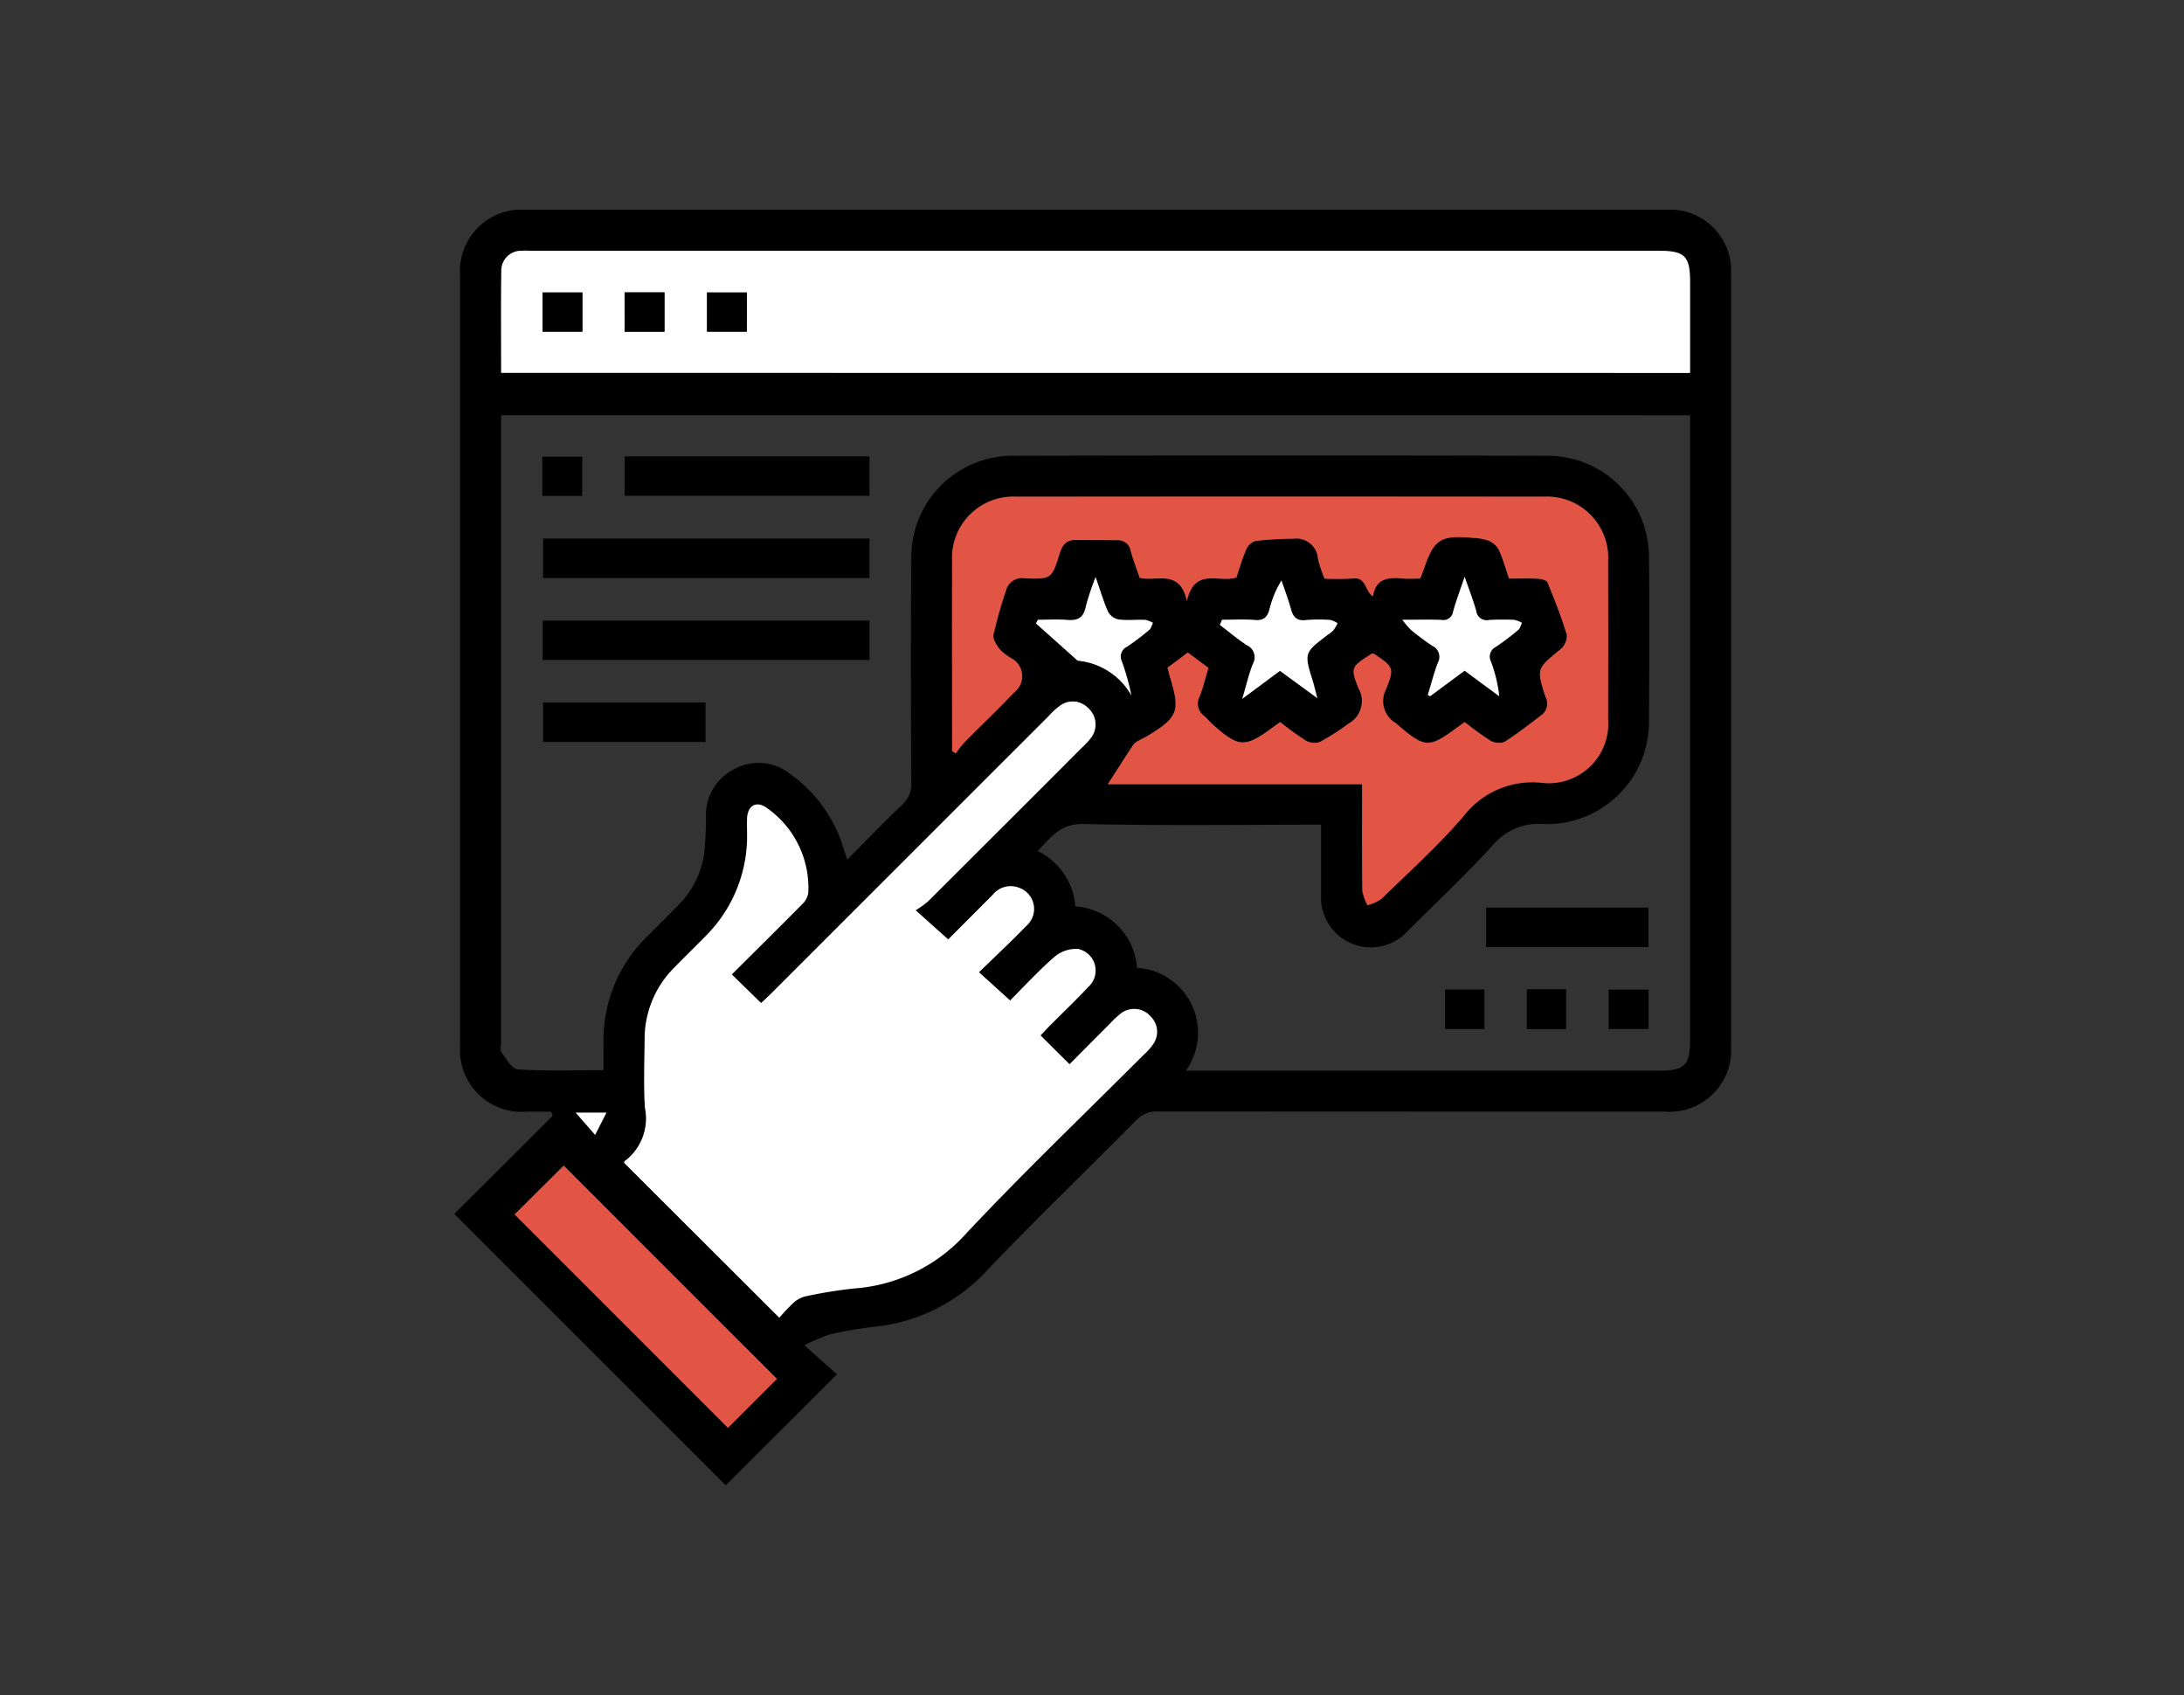 <svg xmlns="http://www.w3.org/2000/svg" xmlns:xlink="http://www.w3.org/1999/xlink" width="125" height="97" viewBox="0 0 125 97"><rect x="0" y="0" width="125" height="97" fill="#333333" stroke="none"/><defs><clipPath id="clip-path"><rect id="Rectangle_8195" data-name="Rectangle 8195" width="125" height="97" transform="translate(1169 5708)" fill="#707070"></rect></clipPath><clipPath id="clip-path-2"><rect id="Rectangle_8466" data-name="Rectangle 8466" width="73.079" height="73" fill="none"></rect></clipPath></defs><g id="Mask_Group_4642" data-name="Mask Group 4642" transform="translate(-1169 -5708)" clip-path="url(#clip-path)"><g id="Group_6525" data-name="Group 6525" transform="translate(1195 5720)"><g id="Group_6524" data-name="Group 6524" clip-path="url(#clip-path-2)"><path id="Path_48775" data-name="Path 48775" d="M20.041,64.99,21.9,66.647,15.539,73,0,57.467l5.639-5.619-.094-.231c-.465,0-.931,0-1.4,0A3.534,3.534,0,0,1,.334,47.837q0-22.029,0-44.057A3.522,3.522,0,0,1,4.077,0Q36.7,0,69.331,0a3.516,3.516,0,0,1,3.745,3.776q0,22.029,0,44.057a3.532,3.532,0,0,1-3.815,3.781q-14.48,0-28.961-.009a1.622,1.622,0,0,0-1.281.514c-2.817,2.851-5.708,5.63-8.475,8.527a10.124,10.124,0,0,1-6.367,3.263,24.415,24.415,0,0,0-2.67.454,9.436,9.436,0,0,0-1.466.626M2.679,11.764v.7q0,17.594,0,35.187c0,.2-.069.447.026.575.272.366.595.951.927.972,1.62.1,3.249.046,4.912.046,0-.566,0-1.052,0-1.538a8.264,8.264,0,0,1,2.51-6.127c.587-.588,1.18-1.171,1.757-1.768A5.173,5.173,0,0,0,14.3,36.855a19.3,19.3,0,0,0,.107-2.117A2.925,2.925,0,0,1,16.058,32a2.884,2.884,0,0,1,3.175.3,8.032,8.032,0,0,1,3.05,4.273c.054.175.117.347.21.619,1.088-1.094,2.087-2.13,3.126-3.125a1.585,1.585,0,0,0,.539-1.271c-.023-4.3-.033-8.6,0-12.9a5.8,5.8,0,0,1,5.774-5.813q15.323-.038,30.647,0a5.8,5.8,0,0,1,5.8,5.788c.033,3.176.014,6.353,0,9.53a5.849,5.849,0,0,1-6.034,5.758,3.385,3.385,0,0,0-2.911,1.22c-1.557,1.686-3.227,3.268-4.855,4.889a2.851,2.851,0,0,1-4.968-2.056c0-.611,0-1.222,0-1.833V35.194c-4.609,0-9.105.063-13.6-.039-1.323-.03-1.865.755-2.621,1.545a3.88,3.88,0,0,1,2.161,3.168,3.8,3.8,0,0,1,3.524,3.52,3.72,3.72,0,0,1,2.795,5.884H69.01c1.393,0,1.721-.329,1.721-1.727q0-17.484,0-34.967v-.813ZM18.608,63.415a11.423,11.423,0,0,1,.794-.837,1.563,1.563,0,0,1,.677-.378,25.839,25.839,0,0,1,2.817-.458,9.533,9.533,0,0,0,6.44-3.182c3.277-3.488,6.741-6.8,10.126-10.189a3.611,3.611,0,0,0,.539-.6,1.233,1.233,0,0,0-.156-1.612,1.247,1.247,0,0,0-1.666-.171,5.188,5.188,0,0,0-.644.6c-.772.771-1.541,1.546-2.315,2.324l-1.659-1.65c.194-.2.374-.4.56-.587.723-.728,1.47-1.434,2.168-2.185a1.259,1.259,0,0,0-.58-2.175,1.917,1.917,0,0,0-1.357.456c-.933.812-1.772,1.732-2.532,2.492l-1.786-1.616c.915-.892,1.845-1.756,2.725-2.668a1.281,1.281,0,0,0-.417-2.162,1.316,1.316,0,0,0-1.521.4l-2.546,2.552L26.41,40.1a5.635,5.635,0,0,0,.7-.5q4.415-4.4,8.815-8.806a4.561,4.561,0,0,0,.544-.592,1.251,1.251,0,0,0-.178-1.666,1.225,1.225,0,0,0-1.611-.149,4.139,4.139,0,0,0-.648.591q-7.958,7.953-15.914,15.908c-.184.184-.378.358-.553.524l-1.678-1.638c1.351-1.344,2.688-2.664,4.009-4a1.145,1.145,0,0,0,.367-.661,5.577,5.577,0,0,0-2.363-4.86c-.586-.434-1.1-.161-1.137.578-.016.292,0,.586,0,.879a8.067,8.067,0,0,1-2.382,5.878c-.6.611-1.214,1.2-1.809,1.819a5.762,5.762,0,0,0-1.673,4.1c-.01,1.295-.063,2.593.015,3.883a3.051,3.051,0,0,1-1.159,3.071c-.028.019-.022.089-.025.1l8.882,8.864M2.683,9.338H70.731c0-1.754,0-3.461,0-5.167,0-1.538-.289-1.824-1.843-1.824H4.526c-.22,0-.441-.01-.66,0A1.136,1.136,0,0,0,2.691,3.506c-.024,1.927-.008,3.854-.008,5.832M28.492,30.982l.218.133a6.661,6.661,0,0,1,.5-.635c.944-.957,1.92-1.883,2.844-2.859a1.166,1.166,0,0,0-.184-1.964,3.006,3.006,0,0,1-.633-.492c-.182-.243-.42-.587-.37-.833a24.962,24.962,0,0,1,.713-2.52.939.939,0,0,1,1.081-.716c1.527.058,1.548.023,2-1.427.15-.482.371-.773.9-.769.8.007,1.6.006,2.4.013a.738.738,0,0,1,.768.633c.145.532.348,1.048.511,1.525,1,.227,2.285-.53,2.7,1.322.45-1.97,1.84-1.01,2.833-1.346.171-.5.329-1.067.561-1.6a.872.872,0,0,1,.527-.488,20.149,20.149,0,0,1,2.181-.131,1.24,1.24,0,0,1,1.4,1.156,7.325,7.325,0,0,0,.378,1.131,14.8,14.8,0,0,0,1.628-.012c.758-.085.671.693,1.136,1.035.173-1.106.947-1.1,1.763-1.028.314.026.631,0,.944,0,.077-.2.145-.355.2-.515.593-1.747.958-1.983,2.84-1.81a2.822,2.822,0,0,1,.861.152,1.21,1.21,0,0,1,.594.518c.242.525.4,1.089.593,1.655.577,0,1.114-.018,1.649.01.192.01.5.082.548.209.406.985.8,1.979,1.106,3a1.026,1.026,0,0,1-.362.83c-1.355,1.1-1.383,1.091-.856,2.722a.819.819,0,0,1-.227,1.038c-.7.526-1.384,1.071-2.12,1.535a.966.966,0,0,1-.821-.078,17.341,17.341,0,0,1-1.456-1.056c-.193.137-.333.235-.47.336-1.564,1.157-1.814,1.146-3.316-.137-.056-.048-.109-.1-.168-.142a1.463,1.463,0,0,1-.548-1.942c.487-1.229.421-1.256-.661-2.006a.389.389,0,0,0-.137-.037c-1.193.76-1.266.79-.773,2.009a1.468,1.468,0,0,1-.565,2,13.761,13.761,0,0,1-1.658,1.061,1.009,1.009,0,0,1-.821-.093,17.66,17.66,0,0,1-1.446-1.048c-.183.132-.3.217-.42.3-1.609,1.189-1.966,1.168-3.487-.209-.163-.147-.3-.323-.469-.463a.86.86,0,0,1-.23-1.1c.2-.518.333-1.065.5-1.629l-1.18-.88-1.161.869c.058.219.1.407.156.591.577,1.9.435,2.262-1.3,3.312-.167.1-.347.179-.515.277a.841.841,0,0,0-.288.213c-.485.734-.958,1.476-1.473,2.276H51.958c0,2.088-.012,4.091.014,6.094a2.777,2.777,0,0,0,.293.83,2.55,2.55,0,0,0,.791-.352c1.591-1.554,3.254-3.051,4.7-4.732A4.979,4.979,0,0,1,62.3,32.8a3.406,3.406,0,0,0,3.737-3.668q.013-4.509,0-9.018a3.5,3.5,0,0,0-3.681-3.692q-15.106-.009-30.211,0a3.5,3.5,0,0,0-3.648,3.649c-.011,3.495,0,6.989,0,10.484ZM18.465,66.91l-12.2-12.2L3.452,57.5,15.667,69.713l2.8-2.8M43.945,23.468l-.125.292c.507.387,1,.8,1.529,1.151a.763.763,0,0,1,.363,1.079c-.233.576-.368,1.192-.608,2l2.157-1.6L49.4,27.948c-.117-.443-.174-.7-.251-.949-.508-1.642-.51-1.642.831-2.667a2.17,2.17,0,0,0,.343-.272,2.541,2.541,0,0,0,.235-.4,1.285,1.285,0,0,0-.417-.188,8.394,8.394,0,0,0-1.388.007c-.525.062-.739-.167-.865-.637-.148-.551-.357-1.086-.539-1.628a5.623,5.623,0,0,0-.681,1.621c-.121.475-.335.685-.858.639-.616-.054-1.241-.013-1.862-.013m13.881,2.913,1.98,1.462a8.248,8.248,0,0,0-.468-1.969.624.624,0,0,1,.272-.857,13.806,13.806,0,0,0,1.282-.969c.108-.089.146-.263.216-.4a1.387,1.387,0,0,0-.427-.173,12.9,12.9,0,0,0-1.462.005.6.6,0,0,1-.728-.513c-.163-.593-.392-1.169-.665-1.96-.271.805-.495,1.387-.658,1.986a.564.564,0,0,1-.671.481c-.666-.027-1.333-.007-2.236-.007a5.064,5.064,0,0,0,.49.578,14.863,14.863,0,0,0,1.23.917.694.694,0,0,1,.309.974c-.229.6-.384,1.223-.571,1.836l.131.071,1.976-1.463m-24.42-2.913-.111.214,2.384,2.126a3.953,3.953,0,0,1,3.073,1.985,14.173,14.173,0,0,0-.532-1.918.625.625,0,0,1,.272-.859,13.752,13.752,0,0,0,1.284-.97c.108-.089.144-.264.213-.4a1.4,1.4,0,0,0-.429-.171c-.512-.019-1.03.04-1.535-.023a.885.885,0,0,1-.6-.433c-.263-.581-.441-1.2-.719-1.994a15.007,15.007,0,0,0-.564,1.7c-.126.637-.469.8-1.069.752-.551-.049-1.11-.01-1.666-.01M8.71,51.674H6.949l1.114,1.275.647-1.275" transform="translate(0 0)"></path><path id="Path_48776" data-name="Path 48776" d="M58.539,178.98l-8.881-8.864c0-.011,0-.08.025-.1a3.05,3.05,0,0,0,1.159-3.071c-.078-1.29-.025-2.589-.015-3.883a5.763,5.763,0,0,1,1.673-4.1c.595-.614,1.211-1.208,1.809-1.819a8.067,8.067,0,0,0,2.382-5.878c0-.293-.013-.587,0-.879.041-.738.55-1.011,1.137-.578a5.577,5.577,0,0,1,2.363,4.86,1.145,1.145,0,0,1-.367.661c-1.321,1.337-2.658,2.658-4.009,4l1.678,1.638c.175-.166.369-.34.553-.524q7.958-7.954,15.914-15.908a4.128,4.128,0,0,1,.648-.591,1.225,1.225,0,0,1,1.611.149,1.251,1.251,0,0,1,.178,1.666,4.549,4.549,0,0,1-.544.592q-4.4,4.407-8.815,8.806a5.647,5.647,0,0,1-.7.5l1.864,1.669,2.546-2.552a1.316,1.316,0,0,1,1.521-.4,1.281,1.281,0,0,1,.417,2.162c-.88.912-1.81,1.776-2.725,2.668l1.786,1.616c.759-.76,1.6-1.68,2.531-2.492a1.917,1.917,0,0,1,1.357-.456,1.26,1.26,0,0,1,.58,2.175c-.7.752-1.445,1.457-2.168,2.185-.186.188-.366.383-.56.587l1.659,1.65c.774-.778,1.542-1.553,2.315-2.324a5.188,5.188,0,0,1,.644-.6,1.247,1.247,0,0,1,1.666.171,1.233,1.233,0,0,1,.156,1.612,3.6,3.6,0,0,1-.539.6c-3.385,3.388-6.849,6.7-10.126,10.189a9.533,9.533,0,0,1-6.44,3.182,25.83,25.83,0,0,0-2.817.458,1.561,1.561,0,0,0-.677.378,11.427,11.427,0,0,0-.794.837" transform="translate(-39.932 -115.566)" fill="#fff"></path><path id="Path_48777" data-name="Path 48777" d="M13.676,18.957c0-1.978-.016-3.906.008-5.832a1.136,1.136,0,0,1,1.176-1.154c.219-.015.44,0,.66,0H79.881c1.554,0,1.843.286,1.843,1.824,0,1.707,0,3.413,0,5.167ZM16.045,16.6h2.281V14.358H16.045Zm4.7,0h2.282v-2.25H20.741Zm7-2.245H25.458V16.6h2.278Z" transform="translate(-10.993 -9.62)" fill="#fff"></path><path id="Path_48778" data-name="Path 48778" d="M145.455,98.4v-.421c0-3.495-.008-6.989,0-10.484a3.5,3.5,0,0,1,3.649-3.649q15.106-.01,30.211,0A3.5,3.5,0,0,1,183,87.54q.014,4.509,0,9.018a3.406,3.406,0,0,1-3.737,3.668,4.979,4.979,0,0,0-4.543,1.915c-1.446,1.682-3.109,3.178-4.7,4.732a2.552,2.552,0,0,1-.791.352,2.78,2.78,0,0,1-.293-.83c-.025-2-.014-4.006-.014-6.094H154.365c.515-.8.988-1.542,1.473-2.276a.843.843,0,0,1,.288-.213c.168-.1.349-.176.515-.277,1.733-1.05,1.875-1.417,1.3-3.312-.056-.184-.1-.371-.156-.591l1.161-.869,1.18.88c-.171.564-.3,1.111-.5,1.629a.86.86,0,0,0,.23,1.1c.168.14.307.316.469.463,1.521,1.377,1.879,1.4,3.488.209.118-.087.237-.172.419-.3a17.618,17.618,0,0,0,1.446,1.048,1.009,1.009,0,0,0,.821.093,13.711,13.711,0,0,0,1.658-1.061,1.468,1.468,0,0,0,.565-2c-.494-1.219-.42-1.248.773-2.01a.419.419,0,0,1,.137.038c1.082.75,1.148.777.661,2.006a1.463,1.463,0,0,0,.547,1.942c.059.044.112.094.168.142,1.5,1.284,1.752,1.294,3.316.137.137-.1.278-.2.47-.336a17.347,17.347,0,0,0,1.455,1.056.965.965,0,0,0,.821.078c.737-.464,1.424-1.009,2.121-1.535a.819.819,0,0,0,.227-1.038c-.527-1.631-.5-1.621.856-2.722a1.026,1.026,0,0,0,.362-.831c-.307-1.019-.7-2.013-1.106-3-.052-.127-.356-.2-.548-.209-.535-.028-1.072-.01-1.649-.01-.2-.566-.351-1.131-.593-1.655a1.209,1.209,0,0,0-.594-.518,2.812,2.812,0,0,0-.862-.152c-1.882-.173-2.246.063-2.839,1.81-.055.161-.123.317-.2.515-.313,0-.63.022-.944,0-.816-.068-1.59-.079-1.764,1.028-.465-.342-.378-1.12-1.136-1.035a14.8,14.8,0,0,1-1.628.012,7.3,7.3,0,0,1-.378-1.131,1.24,1.24,0,0,0-1.4-1.156,20.049,20.049,0,0,0-2.181.131.87.87,0,0,0-.527.488c-.231.532-.389,1.1-.561,1.6-.994.336-2.383-.623-2.833,1.346-.413-1.852-1.693-1.094-2.7-1.322-.162-.477-.365-.993-.511-1.525a.738.738,0,0,0-.768-.633c-.8-.007-1.6-.006-2.4-.013-.527,0-.748.287-.9.769-.45,1.449-.471,1.484-2,1.427a.939.939,0,0,0-1.08.716,24.942,24.942,0,0,0-.713,2.519c-.05.246.188.591.37.833a3,3,0,0,0,.633.493,1.166,1.166,0,0,1,.184,1.964c-.924.975-1.9,1.9-2.844,2.858a6.7,6.7,0,0,0-.5.635Z" transform="translate(-116.963 -67.422)" fill="#e25544"></path><path id="Path_48779" data-name="Path 48779" d="M32.635,291.512l-2.8,2.8L17.622,282.1l2.81-2.793,12.2,12.2" transform="translate(-14.17 -224.602)" fill="#e25544"></path><path id="Path_48780" data-name="Path 48780" d="M223.846,110.587c.621,0,1.246-.041,1.862.013.523.046.738-.164.858-.639a5.623,5.623,0,0,1,.681-1.621c.182.542.391,1.076.539,1.628.126.469.341.7.865.637a8.392,8.392,0,0,1,1.388-.007,1.282,1.282,0,0,1,.417.188,2.508,2.508,0,0,1-.235.4,2.16,2.16,0,0,1-.343.272c-1.34,1.026-1.339,1.025-.831,2.667.077.25.135.507.251.949l-2.137-1.564-2.158,1.6c.24-.807.375-1.423.608-2a.763.763,0,0,0-.363-1.079c-.533-.348-1.021-.764-1.529-1.151l.125-.292" transform="translate(-179.902 -87.119)" fill="#fff"></path><path id="Path_48781" data-name="Path 48781" d="M280.6,112.631l-1.976,1.463-.131-.072c.187-.613.342-1.239.571-1.836a.694.694,0,0,0-.309-.973,14.86,14.86,0,0,1-1.23-.917,5.035,5.035,0,0,1-.49-.578c.9,0,1.57-.019,2.236.008a.564.564,0,0,0,.671-.481c.163-.6.387-1.181.658-1.986.273.791.5,1.367.665,1.96a.6.6,0,0,0,.728.513,12.9,12.9,0,0,1,1.462-.005,1.391,1.391,0,0,1,.427.173c-.07.135-.108.309-.216.4a13.78,13.78,0,0,1-1.282.969.624.624,0,0,0-.272.857,8.238,8.238,0,0,1,.468,1.969l-1.98-1.462" transform="translate(-222.772 -86.25)" fill="#fff"></path><path id="Path_48782" data-name="Path 48782" d="M170.1,109.79c.556,0,1.115-.038,1.666.01.6.053.942-.115,1.068-.752a15.007,15.007,0,0,1,.564-1.7c.278.794.456,1.413.719,1.994a.885.885,0,0,0,.6.433c.5.062,1.023,0,1.535.023a1.4,1.4,0,0,1,.429.171c-.069.135-.105.31-.213.4a13.752,13.752,0,0,1-1.284.97.625.625,0,0,0-.272.859,14.107,14.107,0,0,1,.532,1.918,3.953,3.953,0,0,0-3.073-1.985L169.986,110l.111-.214" transform="translate(-136.692 -86.322)" fill="#fff"></path><path id="Path_48783" data-name="Path 48783" d="M37.239,263.821l-.647,1.275-1.114-1.275Z" transform="translate(-28.529 -212.148)" fill="#fff"></path><rect id="Rectangle_8454" data-name="Rectangle 8454" width="18.68" height="2.259" transform="translate(5.084 18.82)"></rect><rect id="Rectangle_8455" data-name="Rectangle 8455" width="18.706" height="2.256" transform="translate(5.06 23.514)"></rect><rect id="Rectangle_8456" data-name="Rectangle 8456" width="14.013" height="2.254" transform="translate(9.751 14.117)"></rect><rect id="Rectangle_8457" data-name="Rectangle 8457" width="9.294" height="2.257" transform="translate(5.085 28.206)"></rect><rect id="Rectangle_8458" data-name="Rectangle 8458" width="9.294" height="2.26" transform="translate(59.056 39.936)"></rect><rect id="Rectangle_8459" data-name="Rectangle 8459" width="2.282" height="2.243" transform="translate(5.039 14.136)"></rect><rect id="Rectangle_8460" data-name="Rectangle 8460" width="2.252" height="2.264" transform="translate(56.705 44.626)"></rect><rect id="Rectangle_8461" data-name="Rectangle 8461" width="2.25" height="2.281" transform="translate(61.386 44.614)"></rect><rect id="Rectangle_8462" data-name="Rectangle 8462" width="2.282" height="2.25" transform="translate(66.073 44.633)"></rect><rect id="Rectangle_8463" data-name="Rectangle 8463" width="2.281" height="2.242" transform="translate(5.052 4.738)"></rect><rect id="Rectangle_8464" data-name="Rectangle 8464" width="2.282" height="2.25" transform="translate(9.748 4.734)"></rect><rect id="Rectangle_8465" data-name="Rectangle 8465" width="2.278" height="2.239" transform="translate(14.465 4.74)"></rect></g></g></g></svg>